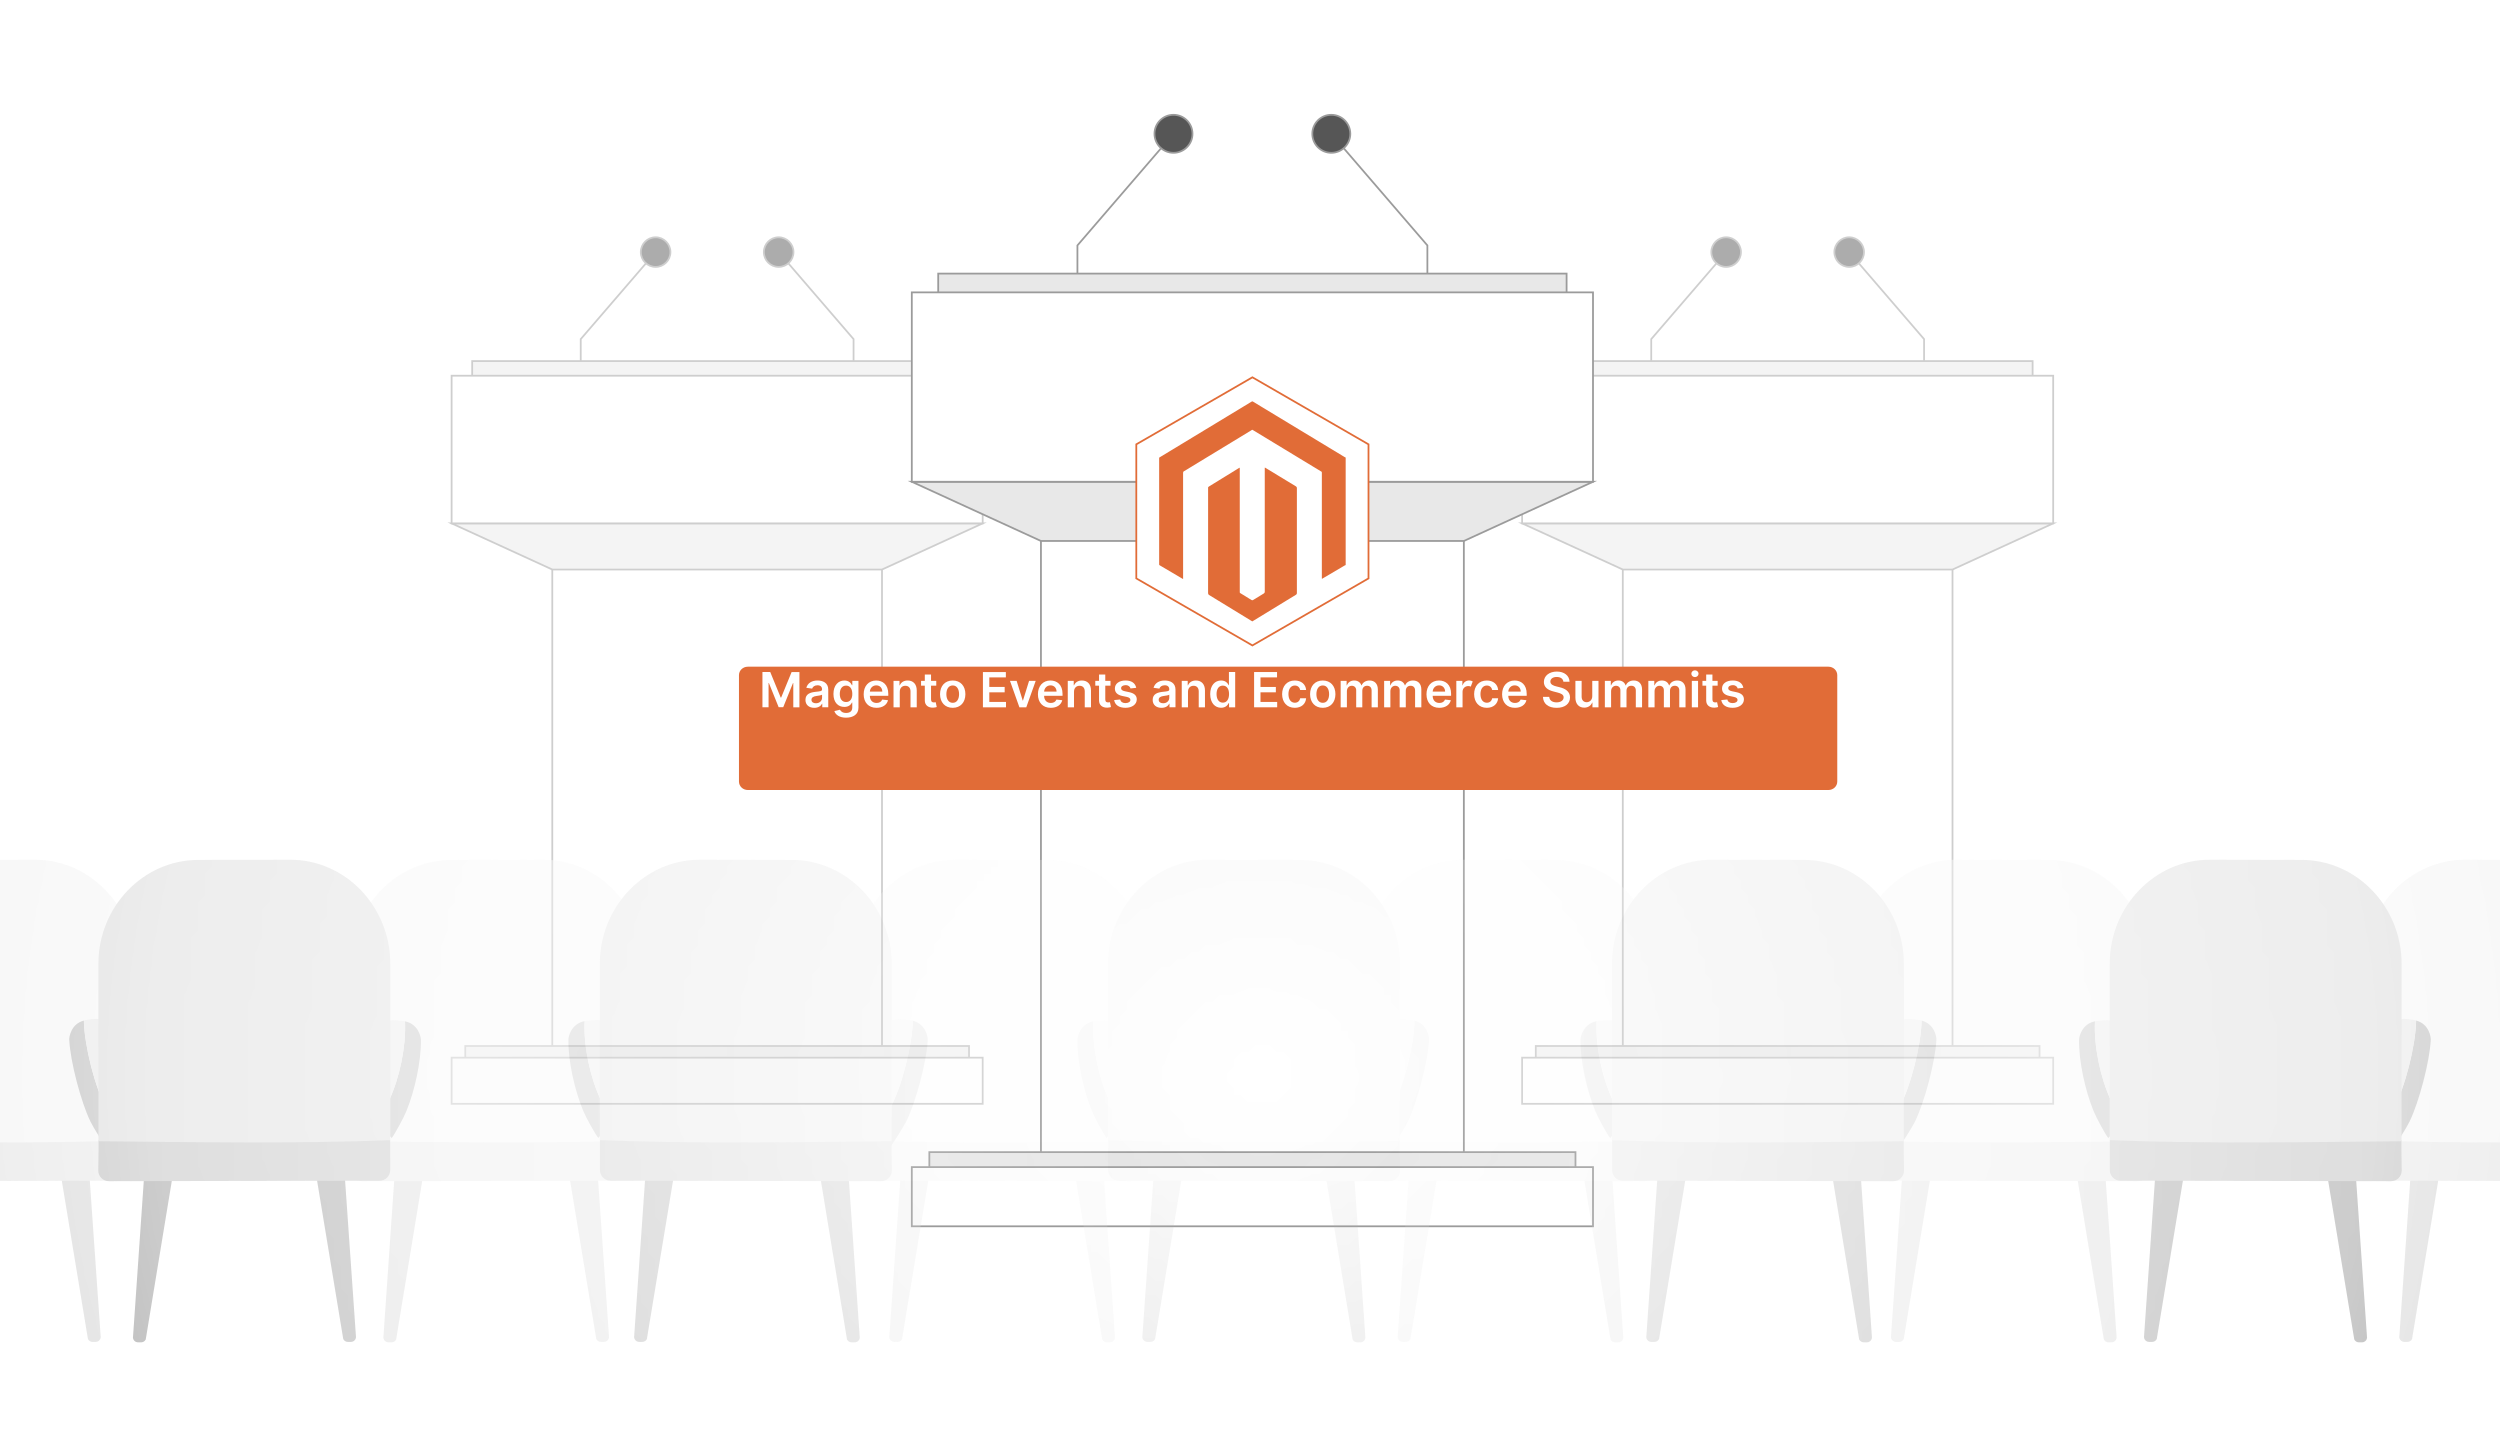 <?xml version="1.0" encoding="UTF-8"?>
<svg id="Layer_1" data-name="Layer 1" xmlns="http://www.w3.org/2000/svg" xmlns:xlink="http://www.w3.org/1999/xlink" viewBox="0 0 350 200">
  <defs>
    <clipPath id="clippath">
      <rect width="350" height="200" fill="none"/>
    </clipPath>
    <filter id="luminosity-noclip" x="-99.773" y="93.816" width="552.64" height="113.576" color-interpolation-filters="sRGB" filterUnits="userSpaceOnUse">
      <feFlood flood-color="#fff" result="bg"/>
      <feBlend in="SourceGraphic" in2="bg"/>
    </filter>
    <radialGradient id="radial-gradient" cx="176.601" cy="150.604" fx="176.601" fy="150.604" r="238.218" gradientTransform="translate(-23.845) scale(1.135 1)" gradientUnits="userSpaceOnUse">
      <stop offset="0" stop-color="#000" stop-opacity="0"/>
      <stop offset=".574" stop-color="#000" stop-opacity=".669"/>
      <stop offset=".66" stop-color="#000"/>
    </radialGradient>
    <mask id="mask" x="-99.773" y="93.816" width="552.64" height="113.576" maskUnits="userSpaceOnUse">
      <g filter="url(#luminosity-noclip)">
        <rect x="-99.773" y="93.816" width="552.64" height="113.576" fill="url(#radial-gradient)"/>
      </g>
    </mask>
    <filter id="drop-shadow-1" x="73.44" y="63.2" width="213.84" height="77.52" filterUnits="userSpaceOnUse">
      <feOffset dx="5" dy="5"/>
      <feGaussianBlur result="blur" stdDeviation="10"/>
      <feFlood flood-color="#848484" flood-opacity=".15"/>
      <feComposite in2="blur" operator="in"/>
      <feComposite in="SourceGraphic"/>
    </filter>
  </defs>
  <g clip-path="url(#clippath)">
    <rect x="-77.061" y="-10.017" width="549.082" height="219.633" fill="#fff"/>
    <g>
      <g>
        <g>
          <g>
            <polyline points="231.173 57.882 231.173 47.476 241.659 35.294" fill="none" stroke="#cecece" stroke-miterlimit="10" stroke-width=".25"/>
            <polyline points="269.37 57.882 269.37 47.476 258.885 35.294" fill="none" stroke="#cecece" stroke-miterlimit="10" stroke-width=".25"/>
          </g>
          <circle cx="258.885" cy="35.294" r="2.074" fill="#acacac" stroke="#cecece" stroke-miterlimit="10" stroke-width=".25"/>
          <circle cx="241.659" cy="35.294" r="2.074" fill="#acacac" stroke="#cecece" stroke-miterlimit="10" stroke-width=".25"/>
        </g>
        <g>
          <rect x="227.192" y="58.313" width="46.159" height="89.761" fill="#fff" stroke="#cecece" stroke-miterlimit="10" stroke-width=".25"/>
          <rect x="215.979" y="50.551" width="68.586" height="20.672" fill="#f4f4f4" stroke="#cecece" stroke-miterlimit="10" stroke-width=".25"/>
          <polygon points="273.351 79.735 227.192 79.735 213.096 73.273 287.447 73.273 273.351 79.735" fill="#f4f4f4" stroke="#cecece" stroke-miterlimit="10" stroke-width=".25"/>
          <rect x="215.01" y="146.44" width="70.523" height="6.462" fill="#f4f4f4" stroke="#cecece" stroke-miterlimit="10" stroke-width=".25"/>
          <rect x="213.096" y="148.073" width="74.351" height="6.462" fill="#fff" stroke="#cecece" stroke-miterlimit="10" stroke-width=".25"/>
          <rect x="213.096" y="52.6" width="74.351" height="20.672" fill="#fff" stroke="#cecece" stroke-miterlimit="10" stroke-width=".25"/>
        </g>
      </g>
      <g>
        <g>
          <g>
            <polyline points="81.302 57.882 81.302 47.476 91.787 35.294" fill="none" stroke="#cecece" stroke-miterlimit="10" stroke-width=".25"/>
            <polyline points="119.499 57.882 119.499 47.476 109.013 35.294" fill="none" stroke="#cecece" stroke-miterlimit="10" stroke-width=".25"/>
          </g>
          <circle cx="109.013" cy="35.294" r="2.074" fill="#acacac" stroke="#cecece" stroke-miterlimit="10" stroke-width=".25"/>
          <circle cx="91.787" cy="35.294" r="2.074" fill="#acacac" stroke="#cecece" stroke-miterlimit="10" stroke-width=".25"/>
        </g>
        <g>
          <rect x="77.321" y="58.313" width="46.159" height="89.761" fill="#fff" stroke="#cecece" stroke-miterlimit="10" stroke-width=".25"/>
          <rect x="66.107" y="50.551" width="68.586" height="20.672" fill="#f4f4f4" stroke="#cecece" stroke-miterlimit="10" stroke-width=".25"/>
          <polygon points="123.479 79.735 77.321 79.735 63.225 73.273 137.575 73.273 123.479 79.735" fill="#f4f4f4" stroke="#cecece" stroke-miterlimit="10" stroke-width=".25"/>
          <rect x="65.139" y="146.44" width="70.523" height="6.462" fill="#f4f4f4" stroke="#cecece" stroke-miterlimit="10" stroke-width=".25"/>
          <rect x="63.225" y="148.073" width="74.351" height="6.462" fill="#fff" stroke="#cecece" stroke-miterlimit="10" stroke-width=".25"/>
          <rect x="63.225" y="52.6" width="74.351" height="20.672" fill="#fff" stroke="#cecece" stroke-miterlimit="10" stroke-width=".25"/>
        </g>
      </g>
      <g>
        <g>
          <polyline points="150.839 47.707 150.839 34.358 164.288 18.733" fill="none" stroke="#9b9b9b" stroke-miterlimit="10" stroke-width=".25"/>
          <polyline points="199.833 47.707 199.833 34.358 186.384 18.733" fill="none" stroke="#9b9b9b" stroke-miterlimit="10" stroke-width=".25"/>
        </g>
        <circle cx="186.384" cy="18.733" r="2.66" fill="#565656" stroke="#9b9b9b" stroke-miterlimit="10" stroke-width=".25"/>
        <circle cx="164.288" cy="18.733" r="2.66" fill="#565656" stroke="#9b9b9b" stroke-miterlimit="10" stroke-width=".25"/>
      </g>
      <g>
        <rect x="145.732" y="48.259" width="59.207" height="115.135" fill="#fff" stroke="#9b9b9b" stroke-miterlimit="10" stroke-width=".25"/>
        <rect x="131.349" y="38.303" width="87.974" height="26.516" fill="#e8e8e8" stroke="#9b9b9b" stroke-miterlimit="10" stroke-width=".25"/>
        <polygon points="204.94 75.737 145.732 75.737 127.652 67.448 223.02 67.448 204.94 75.737" fill="#e8e8e8" stroke="#9b9b9b" stroke-miterlimit="10" stroke-width=".25"/>
        <rect x="130.107" y="161.298" width="90.459" height="8.289" fill="#e8e8e8" stroke="#9b9b9b" stroke-miterlimit="10" stroke-width=".25"/>
        <rect x="127.652" y="163.394" width="95.368" height="8.289" fill="#fff" stroke="#9b9b9b" stroke-miterlimit="10" stroke-width=".25"/>
        <rect x="127.652" y="40.932" width="95.368" height="26.516" fill="#fff" stroke="#9b9b9b" stroke-miterlimit="10" stroke-width=".25"/>
      </g>
      <g mask="url(#mask)">
        <g>
          <g>
            <g>
              <path d="M266.338,164.187l-1.59,22.82c-.095.442.242.858.693.859l.439 0c.275 0.0.524-.158.642-.406l3.906-23.641-4.09.368Z" fill="#e2e2e2"/>
              <path d="M294.737,164.246l1.576,22.823c.094.442-.243.858-.695.857l-.439-0c-.275-0-.524-.159-.641-.407l-3.89-23.649,4.09.376Z" fill="#e2e2e2"/>
              <path d="M300.778,161.028l.001-1.363-40.828-.069-.001,1.363-.003,2.855c-.001.819.662,1.484,1.482,1.484l37.904.066c.819.001,1.484-.662,1.484-1.482l-.04-2.855Z" fill="#eee"/>
              <g>
                <g>
                  <path d="M257.782,142.97c-1.871.363-2.244,2.175-2.25,2.544-.053,3.07.886,7.178,2.054,10.012.391.949,1.631,3.222,2.123,3.841-.116-.502,2.347-.916,2.626-1.288.342-.457-2.33-2.249-1.582-2.47,0,0,.021-.006.062-.018-.26-.509-.515-1.023-.763-1.542-1.492-3.118-2.445-7.577-2.271-11.078Z" fill="#eee"/>
                  <path d="M303.274,142.875c-.059,3.467-1.574,9.455-3.247,12.439-.295.525-.597,1.045-.903,1.56.106.033.158.05.158.05.712.153-.279,1.07.034,1.621.2.352.727,1.846.652,2.264.46-.572,1.957-2.925,2.368-3.76,1.355-2.75,2.862-8.419,3.014-11.486.018-.369-.232-2.201-2.075-2.688Z" fill="#eee"/>
                </g>
                <g>
                  <path d="M280.598,153.68c14.435.482,8.214,1.131,13.267,2.026.261-.576,1.261-.856,1.522-1.432-.023.012.341-2.256-14.807-2.762-15.429-.515-16.104,1.864-15.514,1.624.222.591.826.987,1.048,1.578,4.934-.553-.194-1.524,14.483-1.034Z" fill="#fff"/>
                  <path d="M260.816,153.75s1.285-.4,4.634-.808c-.392-1.044-.784-2.089-1.176-3.134-.284-.757-1.688-4.94-2.151-5.6-.981-1.398-1.851-1.545-4.101-1.279-.084.01-.161.027-.239.042-.175,3.501.778,7.96,2.271,11.078.23-.116.486-.216.763-.298Z" fill="#fff"/>
                  <path d="M260.053,154.048c.248.519.503,1.033.763,1.542.313-.088,1.859-.49,5.299-.876-.222-.591-.444-1.182-.665-1.773-3.348.409-4.634.808-4.634.808-.277.082-.533.182-.763.298Z" fill="#fff"/>
                  <path d="M300.028,155.313c1.673-2.984,3.188-8.971,3.247-12.439-.077-.021-.153-.043-.236-.058-2.227-.415-3.239-.033-4.037,1.012-.49.641-2.623,6.332-2.957,7.068-.466,1.027-.931,2.054-1.397,3.081,3.314.616,4.696,1.087,4.696,1.087.244.053.473.138.683.248Z" fill="#fff"/>
                  <path d="M299.125,156.873c.307-.514.609-1.034.903-1.56-.21-.11-.44-.196-.683-.248,0,0-1.382-.47-4.696-1.087-.261.576-.522,1.151-.783,1.727,3.145.557,4.775,1.019,5.259,1.167Z" fill="#fff"/>
                </g>
              </g>
              <path d="M286.834,120.388c-4.191-.008-8.688-.017-12.88-.025-7.702-.015-14.009,6.523-14.017,14.529,0,0-.004,18.903-.007,24.732,13.621.525,27.241.27,40.862.152l.008-24.829c.008-7.992-6.276-14.544-13.965-14.559Z" fill="#f8f8f8"/>
            </g>
            <g>
              <path d="M337.504,164.187l-1.59,22.82c-.095.442.242.858.693.859l.439 0c.275 0.0.524-.158.642-.406l3.906-23.641-4.09.368Z" fill="#e2e2e2"/>
              <path d="M371.943,161.028l.001-1.363-40.828-.069-.001,1.363-.003,2.855c-.001.819.662,1.484,1.482,1.484l37.904.066c.819.001,1.484-.662,1.484-1.482l-.04-2.855Z" fill="#eee"/>
              <g>
                <path d="M328.948,142.97c-1.871.363-2.244,2.175-2.25,2.544-.053,3.07.886,7.178,2.054,10.012.391.949,1.631,3.222,2.123,3.841-.116-.502,2.347-.916,2.626-1.288.342-.457-2.33-2.249-1.582-2.47,0,0,.021-.006.062-.018-.26-.509-.515-1.023-.763-1.542-1.492-3.118-2.445-7.577-2.271-11.078Z" fill="#eee"/>
                <g>
                  <path d="M351.764,153.68c14.435.482,8.214,1.131,13.267,2.026.261-.576,1.261-.856,1.522-1.432-.023.012.341-2.256-14.807-2.762-15.429-.515-16.104,1.864-15.514,1.624.222.591.826.987,1.048,1.578,4.934-.553-.194-1.524,14.483-1.034Z" fill="#fff"/>
                  <path d="M331.981,153.75s1.285-.4,4.634-.808c-.392-1.044-.784-2.089-1.176-3.134-.284-.757-1.688-4.94-2.151-5.6-.981-1.398-1.851-1.545-4.101-1.279-.084.01-.161.027-.239.042-.175,3.501.778,7.96,2.271,11.078.23-.116.486-.216.763-.298Z" fill="#fff"/>
                  <path d="M331.219,154.048c.248.519.503,1.033.763,1.542.313-.088,1.859-.49,5.299-.876-.222-.591-.444-1.182-.665-1.773-3.348.409-4.634.808-4.634.808-.277.082-.533.182-.763.298Z" fill="#fff"/>
                </g>
              </g>
              <path d="M357.999,120.388c-4.191-.008-8.688-.017-12.88-.025-7.702-.015-14.009,6.523-14.017,14.529,0,0-.004,18.903-.007,24.732,13.621.525,27.241.27,40.862.152l.008-24.829c.008-7.992-6.276-14.544-13.965-14.559Z" fill="#f8f8f8"/>
            </g>
            <g>
              <path d="M301.762,164.187l-1.59,22.82c-.095.442.242.858.693.859l.439 0c.275 0.0.524-.158.642-.406l3.906-23.641-4.09.368Z" fill="#b3b3b3"/>
              <path d="M329.795,164.246l1.576,22.823c.094.442-.243.858-.695.857l-.439-0c-.274-0-.524-.159-.641-.407l-3.89-23.649,4.09.376Z" fill="#b3b3b3"/>
              <path d="M336.202,161.028l.001-1.363-40.828-.069-.001,1.363-.003,2.855c-.001.819.662,1.484,1.482,1.484l37.904.066c.819.001,1.484-.662,1.484-1.482l-.04-2.855Z" fill="#cecece"/>
              <g>
                <path d="M293.297,142.986c-1.85.364-2.218,2.175-2.225,2.544-.054,3.07.872,7.178,2.026,10.011.386.949,1.611,3.221,2.097,3.84-.115-.502,2.32-.916,2.596-1.289.338-.457-2.302-2.248-1.562-2.47,0,0,.021-.006.061-.018-.256-.509-.508-1.023-.753-1.542-1.474-3.118-2.413-7.576-2.24-11.077Z" fill="#cecece"/>
                <path d="M338.258,142.874c-.059,3.467-1.559,9.456-3.214,12.44-.291.525-.59,1.045-.893,1.56.105.033.156.05.156.05.703.153-.276,1.07.033,1.621.197.351.717,1.846.643,2.264.455-.572,1.935-2.926,2.342-3.76,1.34-2.751,2.832-8.42,2.983-11.487.018-.369-.229-2.201-2.05-2.687Z" fill="#cecece"/>
              </g>
              <g>
                <path d="M315.842,153.687c14.266.477,8.117,1.128,13.111,2.021.258-.576,1.246-.856,1.505-1.432-.022.012.338-2.256-14.633-2.756-15.248-.509-15.916,1.87-15.333,1.63.219.591.816.987,1.035,1.578,4.877-.555-.191-1.524,14.315-1.04Z" fill="#fff"/>
                <path d="M296.291,153.765s1.27-.4,4.58-.81c-.387-1.044-.774-2.089-1.161-3.133-.28-.757-1.666-4.939-2.124-5.599-.969-1.398-1.829-1.545-4.052-1.278-.083.01-.159.027-.236.042-.174,3.501.766,7.959,2.24,11.077.228-.116.48-.216.754-.298Z" fill="#ededed"/>
                <path d="M295.537,154.063c.245.519.497,1.032.753,1.542.309-.088,1.837-.491,5.237-.877-.219-.591-.438-1.182-.657-1.773-3.309.41-4.58.81-4.58.81-.274.082-.526.182-.754.298Z" fill="#fff"/>
                <path d="M335.044,155.313c1.655-2.984,3.155-8.972,3.214-12.44-.076-.02-.151-.042-.233-.058-2.201-.415-3.201-.031-3.99,1.014-.484.641-2.595,6.333-2.925,7.069-.461,1.027-.921,2.054-1.382,3.082,3.275.615,4.641,1.085,4.641,1.085.241.052.468.138.675.248Z" fill="#ededed"/>
                <path d="M334.15,156.873c.303-.514.602-1.034.893-1.56-.208-.11-.434-.196-.675-.248,0,0-1.365-.47-4.641-1.085-.258.576-.517,1.152-.775,1.728,3.108.556,4.719,1.017,5.197,1.165Z" fill="#fff"/>
              </g>
              <path d="M322.258,120.388c-4.191-.008-8.688-.017-12.88-.025-7.702-.015-14.009,6.523-14.017,14.529,0,0-.004,18.903-.007,24.732,13.621.525,27.241.27,40.862.152l.008-24.829c.008-7.992-6.276-14.544-13.965-14.559Z" fill="#e4e4e4"/>
            </g>
          </g>
          <g>
            <g>
              <path d="M83.662,164.187l1.59,22.82c.095.442-.242.858-.693.859l-.439 0c-.275 0-.524-.158-.642-.406l-3.906-23.641,4.09.368Z" fill="#e2e2e2"/>
              <path d="M55.263,164.246l-1.576,22.823c-.094.442.243.858.695.857l.439-0c.275-0.0.524-.159.641-.407l3.89-23.649-4.09.376Z" fill="#e2e2e2"/>
              <path d="M49.222,161.028l-.001-1.363,40.828-.069.001,1.363.003,2.855c.001.819-.662,1.484-1.482,1.484l-37.904.066c-.819.001-1.484-.662-1.484-1.482l.04-2.855Z" fill="#eee"/>
              <g>
                <g>
                  <path d="M92.218,142.97c1.871.363,2.244,2.175,2.25,2.544.053,3.07-.886,7.178-2.054,10.012-.391.949-1.631,3.222-2.123,3.841.116-.502-2.347-.916-2.626-1.288-.342-.457,2.33-2.249,1.582-2.47,0,0-.021-.006-.062-.018.26-.509.515-1.023.763-1.542,1.492-3.118,2.445-7.577,2.271-11.078Z" fill="#eee"/>
                  <path d="M46.725,142.875c.059,3.467,1.574,9.455,3.247,12.439.295.525.597,1.045.903,1.56-.106.033-.158.05-.158.05-.712.153.279,1.07-.034,1.621-.2.352-.727,1.846-.652,2.264-.46-.572-1.957-2.925-2.368-3.76-1.355-2.75-2.862-8.419-3.014-11.486-.018-.369.232-2.201,2.075-2.688Z" fill="#eee"/>
                </g>
                <g>
                  <path d="M69.402,153.68c-14.435.482-8.214,1.131-13.267,2.026-.261-.576-1.261-.856-1.522-1.432.023.012-.341-2.256,14.807-2.762,15.429-.515,16.104,1.864,15.514,1.624-.222.591-.826.987-1.048,1.578-4.934-.553.194-1.524-14.483-1.034Z" fill="#fff"/>
                  <path d="M89.184,153.75s-1.285-.4-4.634-.808c.392-1.044.784-2.089,1.176-3.134.284-.757,1.688-4.94,2.151-5.6.981-1.398,1.851-1.545,4.101-1.279.084.01.161.027.239.042.175,3.501-.778,7.96-2.271,11.078-.23-.116-.486-.216-.763-.298Z" fill="#fff"/>
                  <path d="M89.947,154.048c-.248.519-.503,1.033-.763,1.542-.313-.088-1.859-.49-5.299-.876.222-.591.444-1.182.665-1.773,3.348.409,4.634.808,4.634.808.277.082.533.182.763.298Z" fill="#fff"/>
                  <path d="M49.972,155.313c-1.673-2.984-3.188-8.971-3.247-12.439.077-.021.153-.043.236-.058,2.227-.415,3.239-.033,4.037,1.012.49.641,2.623,6.332,2.957,7.068.466,1.027.931,2.054,1.397,3.081-3.314.616-4.696,1.087-4.696,1.087-.244.053-.473.138-.683.248Z" fill="#fff"/>
                  <path d="M50.876,156.873c-.307-.514-.609-1.034-.903-1.56.21-.11.44-.196.683-.248,0,0,1.382-.47,4.696-1.087.261.576.522,1.151.783,1.727-3.145.557-4.775,1.019-5.259,1.167Z" fill="#fff"/>
                </g>
              </g>
              <path d="M63.166,120.388c4.191-.008,8.688-.017,12.88-.025,7.702-.015,14.009,6.523,14.017,14.529,0,0,.004,18.903.007,24.732-13.621.525-27.241.27-40.862.152l-.008-24.829c-.008-7.992,6.276-14.544,13.965-14.559Z" fill="#f8f8f8"/>
            </g>
            <g>
              <path d="M12.496,164.187l1.59,22.82c.095.442-.242.858-.693.859l-.439 0c-.275 0-.524-.158-.642-.406l-3.906-23.641,4.09.368Z" fill="#e2e2e2"/>
              <path d="M-21.943,161.028l-.001-1.363,40.828-.069.001,1.363.003,2.855c.001.819-.662,1.484-1.482,1.484l-37.904.066c-.819.001-1.484-.662-1.484-1.482l.04-2.855Z" fill="#eee"/>
              <g>
                <path d="M21.052,142.97c1.871.363,2.244,2.175,2.25,2.544.053,3.07-.886,7.178-2.054,10.012-.391.949-1.631,3.222-2.123,3.841.116-.502-2.347-.916-2.626-1.288-.342-.457,2.33-2.249,1.582-2.47,0,0-.021-.006-.062-.018.26-.509.515-1.023.763-1.542,1.492-3.118,2.445-7.577,2.271-11.078Z" fill="#eee"/>
                <g>
                  <path d="M-1.764,153.68c-14.435.482-8.214,1.131-13.267,2.026-.261-.576-1.261-.856-1.522-1.432.023.012-.341-2.256,14.807-2.762,15.429-.515,16.104,1.864,15.514,1.624-.222.591-.826.987-1.048,1.578-4.934-.553.194-1.524-14.483-1.034Z" fill="#fff"/>
                  <path d="M18.018,153.75s-1.285-.4-4.634-.808c.392-1.044.784-2.089,1.176-3.134.284-.757,1.688-4.94,2.151-5.6.981-1.398,1.851-1.545,4.101-1.279.084.01.161.027.239.042.175,3.501-.778,7.96-2.271,11.078-.23-.116-.486-.216-.763-.298Z" fill="#fff"/>
                  <path d="M18.781,154.048c-.248.519-.503,1.033-.763,1.542-.313-.088-1.859-.49-5.299-.876.222-.591.444-1.182.665-1.773,3.348.409,4.634.808,4.634.808.277.082.533.182.763.298Z" fill="#fff"/>
                </g>
              </g>
              <path d="M-7.999,120.388c4.191-.008,8.688-.017,12.88-.025,7.702-.015,14.009,6.523,14.017,14.529,0,0,.004,18.903.007,24.732-13.621.525-27.241.27-40.862.152l-.008-24.829c-.008-7.992,6.276-14.544,13.965-14.559Z" fill="#f8f8f8"/>
            </g>
            <g>
              <path d="M48.237,164.187l1.59,22.82c.095.442-.242.858-.693.859l-.439 0c-.275 0-.524-.158-.642-.406l-3.906-23.641,4.09.368Z" fill="#b3b3b3"/>
              <path d="M20.205,164.246l-1.576,22.823c-.094.442.243.858.695.857l.439-0c.274-0.0.524-.159.641-.407l3.89-23.649-4.09.376Z" fill="#b3b3b3"/>
              <path d="M13.798,161.028l-.001-1.363,40.828-.069.001,1.363.003,2.855c.001.819-.662,1.484-1.482,1.484l-37.904.066c-.819.001-1.484-.662-1.484-1.482l.04-2.855Z" fill="#cecece"/>
              <g>
                <path d="M56.703,142.986c1.85.364,2.218,2.175,2.225,2.544.054,3.07-.872,7.178-2.026,10.011-.386.949-1.611,3.221-2.097,3.84.115-.502-2.32-.916-2.596-1.289-.338-.457,2.302-2.248,1.562-2.47,0,0-.021-.006-.061-.018.256-.509.508-1.023.753-1.542,1.474-3.118,2.413-7.576,2.24-11.077Z" fill="#cecece"/>
                <path d="M11.742,142.874c.059,3.467,1.559,9.456,3.214,12.44.291.525.59,1.045.893,1.56-.105.033-.156.05-.156.05-.703.153.276,1.07-.033,1.621-.197.351-.717,1.846-.643,2.264-.455-.572-1.935-2.926-2.342-3.76-1.34-2.751-2.832-8.42-2.983-11.487-.018-.369.229-2.201,2.05-2.687Z" fill="#cecece"/>
              </g>
              <g>
                <path d="M34.158,153.687c-14.266.477-8.117,1.128-13.111,2.021-.258-.576-1.246-.856-1.505-1.432.022.012-.338-2.256,14.633-2.756,15.248-.509,15.916,1.87,15.333,1.63-.219.591-.816.987-1.035,1.578-4.877-.555.191-1.524-14.315-1.04Z" fill="#fff"/>
                <path d="M53.709,153.765s-1.27-.4-4.58-.81c.387-1.044.774-2.089,1.161-3.133.28-.757,1.666-4.939,2.124-5.599.969-1.398,1.829-1.545,4.052-1.278.083.01.159.027.236.042.174,3.501-.766,7.959-2.24,11.077-.228-.116-.48-.216-.754-.298Z" fill="#ededed"/>
                <path d="M54.463,154.063c-.245.519-.497,1.032-.753,1.542-.309-.088-1.837-.491-5.237-.877.219-.591.438-1.182.657-1.773,3.309.41,4.58.81,4.58.81.274.082.526.182.754.298Z" fill="#fff"/>
                <path d="M14.956,155.313c-1.655-2.984-3.155-8.972-3.214-12.44.076-.02.151-.042.233-.058,2.201-.415,3.201-.031,3.99,1.014.484.641,2.595,6.333,2.925,7.069.461,1.027.921,2.054,1.382,3.082-3.275.615-4.641,1.085-4.641,1.085-.241.052-.468.138-.675.248Z" fill="#ededed"/>
                <path d="M15.85,156.873c-.303-.514-.602-1.034-.893-1.56.208-.11.434-.196.675-.248,0,0,1.365-.47,4.641-1.085.258.576.517,1.152.775,1.728-3.108.556-4.719,1.017-5.197,1.165Z" fill="#fff"/>
              </g>
              <path d="M27.742,120.388c4.191-.008,8.688-.017,12.88-.025,7.702-.015,14.009,6.523,14.017,14.529,0,0,.004,18.903.007,24.732-13.621.525-27.241.27-40.862.152l-.008-24.829c-.008-7.992,6.276-14.544,13.965-14.559Z" fill="#e4e4e4"/>
            </g>
          </g>
          <g>
            <g>
              <path d="M126.107,164.187l-1.59,22.82c-.095.442.242.858.693.859l.439 0c.275 0.0.524-.158.642-.406l3.906-23.641-4.09.368Z" fill="#e2e2e2"/>
              <path d="M154.506,164.246l1.576,22.823c.094.442-.243.858-.695.857l-.439-0c-.275-0-.524-.159-.641-.407l-3.89-23.649,4.09.376Z" fill="#e2e2e2"/>
              <path d="M160.546,161.028l.001-1.363-40.828-.069-.001,1.363-.003,2.855c-.001.819.662,1.484,1.482,1.484l37.904.066c.819.001,1.484-.662,1.484-1.482l-.04-2.855Z" fill="#eee"/>
              <g>
                <g>
                  <path d="M117.551,142.97c-1.871.363-2.244,2.175-2.25,2.544-.053,3.07.886,7.178,2.054,10.012.391.949,1.631,3.222,2.123,3.841-.116-.502,2.347-.916,2.626-1.288.342-.457-2.33-2.249-1.582-2.47,0,0,.021-.006.062-.018-.26-.509-.515-1.023-.763-1.542-1.492-3.118-2.445-7.577-2.271-11.078Z" fill="#eee"/>
                  <path d="M163.043,142.875c-.059,3.467-1.574,9.455-3.247,12.439-.295.525-.597,1.045-.903,1.56.106.033.158.05.158.05.712.153-.279,1.07.034,1.621.2.352.727,1.846.652,2.264.46-.572,1.957-2.925,2.368-3.76,1.355-2.75,2.862-8.419,3.014-11.486.018-.369-.232-2.201-2.075-2.688Z" fill="#eee"/>
                </g>
                <g>
                  <path d="M140.367,153.68c14.435.482,8.214,1.131,13.267,2.026.261-.576,1.261-.856,1.522-1.432-.023.012.341-2.256-14.807-2.762-15.429-.515-16.104,1.864-15.514,1.624.222.591.826.987,1.048,1.578,4.934-.553-.194-1.524,14.483-1.034Z" fill="#fff"/>
                  <path d="M120.585,153.75s1.285-.4,4.634-.808c-.392-1.044-.784-2.089-1.176-3.134-.284-.757-1.688-4.94-2.151-5.6-.981-1.398-1.851-1.545-4.101-1.279-.084.01-.161.027-.239.042-.175,3.501.778,7.96,2.271,11.078.23-.116.486-.216.763-.298Z" fill="#fff"/>
                  <path d="M119.822,154.048c.248.519.503,1.033.763,1.542.313-.088,1.859-.49,5.299-.876-.222-.591-.444-1.182-.665-1.773-3.348.409-4.634.808-4.634.808-.277.082-.533.182-.763.298Z" fill="#fff"/>
                  <path d="M159.797,155.313c1.673-2.984,3.188-8.971,3.247-12.439-.077-.021-.153-.043-.236-.058-2.227-.415-3.239-.033-4.037,1.012-.49.641-2.623,6.332-2.957,7.068-.466,1.027-.931,2.054-1.397,3.081,3.314.616,4.696,1.087,4.696,1.087.244.053.473.138.683.248Z" fill="#fff"/>
                  <path d="M158.893,156.873c.307-.514.609-1.034.903-1.56-.21-.11-.44-.196-.683-.248,0,0-1.382-.47-4.696-1.087-.261.576-.522,1.151-.783,1.727,3.145.557,4.775,1.019,5.259,1.167Z" fill="#fff"/>
                </g>
              </g>
              <path d="M146.602,120.388c-4.191-.008-8.688-.017-12.88-.025-7.702-.015-14.009,6.523-14.017,14.529,0,0-.004,18.903-.007,24.732,13.621.525,27.241.27,40.862.152l.008-24.829c.008-7.992-6.276-14.544-13.965-14.559Z" fill="#f8f8f8"/>
            </g>
            <g>
              <path d="M90.379,164.187l-1.59,22.82c-.095.442.242.858.693.859l.439 0c.275 0.0.524-.158.642-.406l3.906-23.641-4.09.368Z" fill="#b3b3b3"/>
              <path d="M118.778,164.246l1.576,22.823c.094.442-.243.858-.695.857l-.439-0c-.275-0-.524-.159-.641-.407l-3.89-23.649,4.09.376Z" fill="#b3b3b3"/>
              <path d="M124.819,161.028l.001-1.363-40.828-.069-.001,1.363-.003,2.855c-.001.819.662,1.484,1.482,1.484l37.904.066c.819.001,1.484-.662,1.484-1.482l-.04-2.855Z" fill="#cecece"/>
              <g>
                <path d="M81.85,142.958c-1.89.361-2.266,2.172-2.273,2.542-.055,3.07.892,7.179,2.071,10.014.395.949,1.646,3.224,2.143,3.842-.117-.502,2.371-.913,2.652-1.286.345-.457-2.352-2.252-1.597-2.472,0,0,.021-.006.063-.018-.262-.51-.519-1.024-.77-1.543-1.506-3.119-2.467-7.579-2.29-11.08Z" fill="#cecece"/>
                <path d="M127.788,142.904c-.06,3.467-1.592,9.454-3.282,12.436-.298.525-.603,1.045-.913,1.559.107.033.16.05.16.05.719.154-.282,1.07.034,1.621.202.352.733,1.847.658,2.265.464-.572,1.977-2.923,2.392-3.757,1.369-2.749,2.892-8.417,3.046-11.484.018-.369-.234-2.201-2.095-2.69Z" fill="#cecece"/>
              </g>
              <g>
                <path d="M104.886,153.689c14.576.495,8.294,1.138,13.397,2.038.264-.576,1.274-.855,1.537-1.43-.023.012.345-2.256-14.951-2.776-15.58-.529-16.262,1.849-15.666,1.61.224.591.834.988,1.058,1.579,4.983-.548-.195-1.525,14.626-1.021Z" fill="#fff"/>
                <path d="M84.91,153.74s1.298-.399,4.679-.804c-.396-1.045-.791-2.09-1.187-3.135-.286-.757-1.703-4.942-2.171-5.602-.99-1.399-1.869-1.547-4.141-1.283-.085.01-.162.027-.241.042-.177,3.501.784,7.96,2.29,11.08.233-.116.491-.216.77-.297Z" fill="#ededed"/>
                <path d="M84.14,154.037c.251.519.508,1.033.77,1.543.316-.088,1.877-.488,5.351-.871-.224-.591-.448-1.182-.671-1.774-3.381.406-4.679.804-4.679.804-.28.082-.538.181-.77.297Z" fill="#fff"/>
                <path d="M124.506,155.34c1.69-2.982,3.222-8.969,3.282-12.436-.078-.021-.154-.043-.238-.058-2.249-.417-3.271-.036-4.076,1.009-.495.641-2.65,6.33-2.988,7.066-.471,1.027-.941,2.053-1.412,3.08,3.347.62,4.742,1.091,4.742,1.091.246.053.478.139.69.249Z" fill="#ededed"/>
                <path d="M123.594,156.899c.31-.514.615-1.034.913-1.559-.212-.111-.444-.196-.69-.249,0,0-1.395-.471-4.742-1.091-.264.576-.528,1.151-.791,1.727,3.175.56,4.821,1.023,5.311,1.172Z" fill="#fff"/>
              </g>
              <path d="M110.875,120.388c-4.191-.008-8.688-.017-12.88-.025-7.702-.015-14.009,6.523-14.017,14.529,0,0-.004,18.903-.007,24.732,13.621.525,27.241.27,40.862.152l.008-24.829c.008-7.992-6.276-14.544-13.965-14.559Z" fill="#e4e4e4"/>
            </g>
            <g>
              <path d="M197.272,164.187l-1.59,22.82c-.095.442.242.858.693.859l.439 0c.275 0.0.524-.158.642-.406l3.906-23.641-4.09.368Z" fill="#e2e2e2"/>
              <path d="M225.671,164.246l1.576,22.823c.094.442-.243.858-.695.857l-.439-0c-.275-0-.524-.159-.641-.407l-3.89-23.649,4.09.376Z" fill="#e2e2e2"/>
              <path d="M231.712,161.028l.001-1.363-40.828-.069-.001,1.363-.003,2.855c-.001.819.662,1.484,1.482,1.484l37.904.066c.819.001,1.484-.662,1.484-1.482l-.04-2.855Z" fill="#eee"/>
              <g>
                <g>
                  <path d="M188.717,142.97c-1.871.363-2.244,2.175-2.25,2.544-.053,3.07.886,7.178,2.054,10.012.391.949,1.631,3.222,2.123,3.841-.116-.502,2.347-.916,2.626-1.288.342-.457-2.33-2.249-1.582-2.47,0,0,.021-.006.062-.018-.26-.509-.515-1.023-.763-1.542-1.492-3.118-2.445-7.577-2.271-11.078Z" fill="#eee"/>
                  <path d="M234.209,142.875c-.059,3.467-1.574,9.455-3.247,12.439-.295.525-.597,1.045-.903,1.56.106.033.158.05.158.05.712.153-.279,1.07.034,1.621.2.352.727,1.846.652,2.264.46-.572,1.957-2.925,2.368-3.76,1.355-2.75,2.862-8.419,3.014-11.486.018-.369-.232-2.201-2.075-2.688Z" fill="#eee"/>
                </g>
                <g>
                  <path d="M211.532,153.68c14.435.482,8.214,1.131,13.267,2.026.261-.576,1.261-.856,1.522-1.432-.023.012.341-2.256-14.807-2.762-15.429-.515-16.104,1.864-15.514,1.624.222.591.826.987,1.048,1.578,4.934-.553-.194-1.524,14.483-1.034Z" fill="#fff"/>
                  <path d="M191.75,153.75s1.285-.4,4.634-.808c-.392-1.044-.784-2.089-1.176-3.134-.284-.757-1.688-4.94-2.151-5.6-.981-1.398-1.851-1.545-4.101-1.279-.084.01-.161.027-.239.042-.175,3.501.778,7.96,2.271,11.078.23-.116.486-.216.763-.298Z" fill="#fff"/>
                  <path d="M190.987,154.048c.248.519.503,1.033.763,1.542.313-.088,1.859-.49,5.299-.876-.222-.591-.444-1.182-.665-1.773-3.348.409-4.634.808-4.634.808-.277.082-.533.182-.763.298Z" fill="#fff"/>
                  <path d="M230.962,155.313c1.673-2.984,3.188-8.971,3.247-12.439-.077-.021-.153-.043-.236-.058-2.227-.415-3.239-.033-4.037,1.012-.49.641-2.623,6.332-2.957,7.068-.466,1.027-.931,2.054-1.397,3.081,3.314.616,4.696,1.087,4.696,1.087.244.053.473.138.683.248Z" fill="#fff"/>
                  <path d="M230.059,156.873c.307-.514.609-1.034.903-1.56-.21-.11-.44-.196-.683-.248,0,0-1.382-.47-4.696-1.087-.261.576-.522,1.151-.783,1.727,3.145.557,4.775,1.019,5.259,1.167Z" fill="#fff"/>
                </g>
              </g>
              <path d="M217.768,120.388c-4.191-.008-8.688-.017-12.88-.025-7.702-.015-14.009,6.523-14.017,14.529,0,0-.004,18.903-.007,24.732,13.621.525,27.241.27,40.862.152l.008-24.829c.008-7.992-6.276-14.544-13.965-14.559Z" fill="#f8f8f8"/>
            </g>
            <g>
              <path d="M161.531,164.187l-1.59,22.82c-.095.442.242.858.693.859l.439 0c.275 0.0.524-.158.642-.406l3.906-23.641-4.09.368Z" fill="#b3b3b3"/>
              <path d="M189.564,164.246l1.576,22.823c.094.442-.243.858-.695.857l-.439-0c-.274-0-.524-.159-.641-.407l-3.89-23.649,4.09.376Z" fill="#b3b3b3"/>
              <path d="M195.971,161.028l.001-1.363-40.828-.069-.001,1.363-.003,2.855c-.001.819.662,1.484,1.482,1.484l37.904.066c.819.001,1.484-.662,1.484-1.482l-.04-2.855Z" fill="#cecece"/>
              <g>
                <path d="M153.066,142.986c-1.85.364-2.218,2.175-2.225,2.544-.054,3.07.872,7.178,2.026,10.011.386.949,1.611,3.221,2.097,3.84-.115-.502,2.32-.916,2.596-1.289.338-.457-2.302-2.248-1.562-2.47,0,0,.021-.006.061-.018-.256-.509-.508-1.023-.753-1.542-1.474-3.118-2.413-7.576-2.24-11.077Z" fill="#cecece"/>
                <path d="M198.026,142.874c-.059,3.467-1.559,9.456-3.214,12.44-.291.525-.59,1.045-.893,1.56.105.033.156.05.156.05.703.153-.276,1.07.033,1.621.197.351.717,1.846.643,2.264.455-.572,1.935-2.926,2.342-3.76,1.34-2.751,2.832-8.42,2.983-11.487.018-.369-.229-2.201-2.05-2.687Z" fill="#cecece"/>
              </g>
              <g>
                <path d="M175.61,153.687c14.266.477,8.117,1.128,13.111,2.021.258-.576,1.246-.856,1.505-1.432-.022.012.338-2.256-14.633-2.756-15.248-.509-15.916,1.87-15.333,1.63.219.591.816.987,1.035,1.578,4.877-.555-.191-1.524,14.315-1.04Z" fill="#fff"/>
                <path d="M156.059,153.765s1.27-.4,4.58-.81c-.387-1.044-.774-2.089-1.161-3.133-.28-.757-1.666-4.939-2.124-5.599-.969-1.398-1.829-1.545-4.052-1.278-.083.01-.159.027-.236.042-.174,3.501.766,7.959,2.24,11.077.228-.116.48-.216.754-.298Z" fill="#ededed"/>
                <path d="M155.305,154.063c.245.519.497,1.032.753,1.542.309-.088,1.837-.491,5.237-.877-.219-.591-.438-1.182-.657-1.773-3.309.41-4.58.81-4.58.81-.274.082-.526.182-.754.298Z" fill="#fff"/>
                <path d="M194.813,155.313c1.655-2.984,3.155-8.972,3.214-12.44-.076-.02-.151-.042-.233-.058-2.201-.415-3.201-.031-3.99,1.014-.484.641-2.595,6.333-2.925,7.069-.461,1.027-.921,2.054-1.382,3.082,3.275.615,4.641,1.085,4.641,1.085.241.052.468.138.675.248Z" fill="#ededed"/>
                <path d="M193.919,156.873c.303-.514.602-1.034.893-1.56-.208-.11-.434-.196-.675-.248,0,0-1.365-.47-4.641-1.085-.258.576-.517,1.152-.775,1.728,3.108.556,4.719,1.017,5.197,1.165Z" fill="#fff"/>
              </g>
              <path d="M182.027,120.388c-4.191-.008-8.688-.017-12.88-.025-7.702-.015-14.009,6.523-14.017,14.529,0,0-.004,18.903-.007,24.732,13.621.525,27.241.27,40.862.152l.008-24.829c.008-7.992-6.276-14.544-13.965-14.559Z" fill="#e4e4e4"/>
            </g>
            <g>
              <path d="M232.084,164.187l-1.59,22.82c-.095.442.242.858.693.859l.439 0c.275 0.0.524-.158.642-.406l3.906-23.641-4.09.368Z" fill="#b3b3b3"/>
              <path d="M260.483,164.246l1.576,22.823c.094.442-.243.858-.695.857l-.439-0c-.275-0-.524-.159-.641-.407l-3.89-23.649,4.09.376Z" fill="#b3b3b3"/>
              <path d="M266.524,161.028l.001-1.363-40.828-.069-.001,1.363-.003,2.855c-.001.819.662,1.484,1.482,1.484l37.904.066c.819.001,1.484-.662,1.484-1.482l-.04-2.855Z" fill="#cecece"/>
              <g>
                <g>
                  <path d="M223.529,142.97c-1.871.363-2.244,2.175-2.25,2.544-.053,3.07.886,7.178,2.054,10.012.391.949,1.631,3.222,2.123,3.841-.116-.502,2.347-.916,2.626-1.288.342-.457-2.33-2.249-1.582-2.47,0,0,.021-.006.062-.018-.26-.509-.515-1.023-.763-1.542-1.492-3.118-2.445-7.577-2.271-11.078Z" fill="#cecece"/>
                  <path d="M269.021,142.875c-.059,3.467-1.574,9.455-3.247,12.439-.295.525-.597,1.045-.903,1.56.106.033.158.05.158.05.712.153-.279,1.07.034,1.621.2.352.727,1.846.652,2.264.46-.572,1.957-2.925,2.368-3.76,1.355-2.75,2.862-8.419,3.014-11.486.018-.369-.232-2.201-2.075-2.688Z" fill="#cecece"/>
                </g>
                <g>
                  <path d="M246.344,153.68c14.435.482,8.214,1.131,13.267,2.026.261-.576,1.261-.856,1.522-1.432-.023.012.341-2.256-14.807-2.762-15.429-.515-16.104,1.864-15.514,1.624.222.591.826.987,1.048,1.578,4.934-.553-.194-1.524,14.483-1.034Z" fill="#fff"/>
                  <path d="M226.562,153.75s1.285-.4,4.634-.808c-.392-1.044-.784-2.089-1.176-3.134-.284-.757-1.688-4.94-2.151-5.6-.981-1.398-1.851-1.545-4.101-1.279-.084.01-.161.027-.239.042-.175,3.501.778,7.96,2.271,11.078.23-.116.486-.216.763-.298Z" fill="#ededed"/>
                  <path d="M225.799,154.048c.248.519.503,1.033.763,1.542.313-.088,1.859-.49,5.299-.876-.222-.591-.444-1.182-.665-1.773-3.348.409-4.634.808-4.634.808-.277.082-.533.182-.763.298Z" fill="#fff"/>
                  <path d="M265.774,155.313c1.673-2.984,3.188-8.971,3.247-12.439-.077-.021-.153-.043-.236-.058-2.227-.415-3.239-.033-4.037,1.012-.49.641-2.623,6.332-2.957,7.068-.466,1.027-.931,2.054-1.397,3.081,3.314.616,4.696,1.087,4.696,1.087.244.053.473.138.683.248Z" fill="#ededed"/>
                  <path d="M264.871,156.873c.307-.514.609-1.034.903-1.56-.21-.11-.44-.196-.683-.248,0,0-1.382-.47-4.696-1.087-.261.576-.522,1.151-.783,1.727,3.145.557,4.775,1.019,5.259,1.167Z" fill="#fff"/>
                </g>
              </g>
              <path d="M252.58,120.388c-4.191-.008-8.688-.017-12.88-.025-7.702-.015-14.009,6.523-14.017,14.529,0,0-.004,18.903-.007,24.732,13.621.525,27.241.27,40.862.152l.008-24.829c.008-7.992-6.276-14.544-13.965-14.559Z" fill="#e4e4e4"/>
            </g>
          </g>
        </g>
      </g>
      <g>
        <polygon points="191.59 80.977 191.59 62.208 175.336 52.824 159.082 62.208 159.082 80.977 175.336 90.361 191.59 80.977" fill="#fff" stroke="#e16c37" stroke-miterlimit="10" stroke-width=".25"/>
        <g>
          <path d="M188.392,79.109c-.037.014-.077.024-.111.044-1.031.606-2.061,1.213-3.091,1.82-.035.021-.071.04-.118.067-.005-.034-.012-.06-.013-.086-.002-.041-.001-.083-.001-.124 0-4.861.001-9.721.001-14.582,0-.215.026-.164-.149-.271-3.14-1.906-6.281-3.812-9.422-5.717-.197-.119-.138-.117-.326-.002-3.126,1.899-6.25,3.799-9.375,5.699-.007.004-.014.009-.021.013-.104.044-.134.119-.134.233.003,4.898.003,9.795.003,14.693v.168c-.046-.023-.082-.038-.115-.058-.988-.582-1.975-1.164-2.962-1.746-.071-.042-.141-.085-.213-.125-.045-.025-.066-.059-.064-.11.001-.037-0-.074-0-.111,0-4.885-0-9.771 0-14.656,0-.231-.021-.175.165-.288,4.245-2.573,8.492-5.145,12.737-7.717.014-.009.03-.015.042-.026.062-.052.118-.047.189-.003.364.226.733.446,1.1.668,3.916,2.369,7.831,4.739,11.748,7.107.041.025.087.039.131.058v15.052Z" fill="#e16c37"/>
          <path d="M173.548,65.473c.009.042.017.064.018.088.002.049.001.099.001.148,0,5.678-0,11.355.001,17.033,0,.307-.027.232.219.384.473.293.95.581,1.422.876.082.051.141.051.223 0.0.497-.309.997-.615,1.5-.915.103-.061.136-.129.136-.246-.003-5.735-.003-11.471-.003-17.206v-.163c.059-.016.091.022.127.044.663.402,1.325.805,1.987,1.208.75.457,1.499.915,2.252,1.368.097.059.133.123.133.236-.003,4.902-.003,9.804-0,14.706,0,.107-.031.171-.125.228-2,1.219-3.998,2.441-5.996,3.662-.038.024-.078.045-.123.071-.081-.049-.162-.097-.242-.146-1.934-1.184-3.868-2.368-5.804-3.549-.106-.065-.142-.135-.142-.257.003-2.69.003-5.38.003-8.071,0-2.187,0-4.374,0-6.561,0-.033.004-.067-.001-.099-.013-.095.031-.148.111-.197,1.391-.854,2.781-1.712,4.171-2.568.038-.024.078-.044.134-.076Z" fill="#e16c37"/>
        </g>
      </g>
      <g>
        <path d="M250.981,88.338H99.691c-.682,0-1.236.528-1.236,1.179v14.905c0,.651.553,1.179,1.236,1.179h151.29c.682,0,1.236-.528,1.236-1.179v-14.905c0-.651-.553-1.179-1.236-1.179Z" fill="#e16c37" filter="url(#drop-shadow-1)"/>
        <g>
          <path d="M107.835,94.085l1.466,3.578h.058l1.466-3.578h1.094v4.938h-.858v-3.392h-.045l-1.365,3.377h-.641l-1.365-3.385h-.046v3.399h-.858v-4.938h1.095Z" fill="#fff"/>
          <path d="M112.764,97.983c0-.834.687-1.049,1.405-1.126.654-.07.916-.082.916-.333v-.015c0-.364-.222-.571-.627-.571-.427,0-.673.217-.759.47l-.815-.116c.193-.675.79-1.022,1.569-1.022.707,0,1.504.294,1.504,1.273v2.478h-.839v-.509h-.029c-.159.311-.506.584-1.087.584-.707,0-1.239-.386-1.239-1.114ZM115.088,97.693v-.436c-.113.091-.572.149-.801.181-.39.056-.682.195-.682.53,0,.321.26.487.625.487.525,0,.858-.35.858-.762Z" fill="#fff"/>
          <path d="M116.81,99.552l.786-.19c.106.203.337.451.863.451.497,0,.858-.224.858-.754v-.702h-.043c-.135.273-.432.612-1.065.612-.854,0-1.526-.603-1.526-1.81,0-1.217.673-1.888,1.529-1.888.653,0,.931.393,1.063.661h.048v-.612h.861v3.763c0,.933-.738,1.391-1.738,1.391-.943,0-1.476-.417-1.635-.921ZM119.322,97.153c0-.701-.309-1.167-.871-1.167-.581,0-.88.494-.88,1.167,0,.683.304,1.131.88,1.131.557,0,.871-.424.871-1.131Z" fill="#fff"/>
          <path d="M120.915,97.192c0-1.143.692-1.921,1.752-1.921.911,0,1.692.571,1.692,1.871v.268h-2.58c.007.634.381,1.005.945,1.005.376,0,.665-.164.783-.477l.815.092c-.154.644-.748,1.065-1.61,1.065-1.116,0-1.798-.74-1.798-1.902ZM123.523,96.821c-.005-.504-.342-.87-.844-.87-.521,0-.871.398-.897.87h1.741Z" fill="#fff"/>
          <path d="M125.966,99.022h-.873v-3.703h.835v.629h.043c.169-.413.549-.678,1.104-.678.764,0,1.27.506,1.268,1.394v2.358h-.873v-2.223c0-.495-.27-.791-.721-.791-.46,0-.783.309-.783.844v2.17Z" fill="#fff"/>
          <path d="M131.076,95.994h-.731v1.914c0,.352.176.429.396.429.108,0,.207-.022.256-.034l.147.682c-.094.031-.265.08-.514.087-.656.019-1.162-.323-1.157-1.02v-2.059h-.525v-.675h.525v-.887h.873v.887h.731v.675Z" fill="#fff"/>
          <path d="M131.606,97.185c0-1.148.69-1.915,1.774-1.915s1.774.767,1.774,1.915c0,1.145-.69,1.909-1.774,1.909s-1.774-.764-1.774-1.909ZM134.27,97.183c0-.678-.294-1.22-.885-1.22-.6,0-.894.542-.894,1.22,0,.677.294,1.212.894,1.212.591,0,.885-.535.885-1.212Z" fill="#fff"/>
          <path d="M137.609,94.085h3.211v.75h-2.317v1.34h2.15v.75h-2.15v1.348h2.336v.75h-3.231v-4.938Z" fill="#fff"/>
          <path d="M143.68,99.022h-.964l-1.319-3.703h.931l.851,2.751h.039l.854-2.751h.928l-1.319,3.703Z" fill="#fff"/>
          <path d="M145.31,97.192c0-1.143.692-1.921,1.752-1.921.911,0,1.692.571,1.692,1.871v.268h-2.58c.007.634.381,1.005.945,1.005.376,0,.665-.164.783-.477l.815.092c-.154.644-.748,1.065-1.61,1.065-1.116,0-1.798-.74-1.798-1.902ZM147.918,96.821c-.005-.504-.342-.87-.844-.87-.521,0-.871.398-.897.87h1.741Z" fill="#fff"/>
          <path d="M150.36,99.022h-.873v-3.703h.835v.629h.043c.169-.413.549-.678,1.104-.678.764,0,1.27.506,1.268,1.394v2.358h-.873v-2.223c0-.495-.27-.791-.721-.791-.46,0-.783.309-.783.844v2.17Z" fill="#fff"/>
          <path d="M155.47,95.994h-.731v1.914c0,.352.176.429.396.429.108,0,.207-.022.255-.034l.147.682c-.094.031-.265.08-.514.087-.656.019-1.162-.323-1.157-1.02v-2.059h-.525v-.675h.525v-.887h.873v.887h.731v.675Z" fill="#fff"/>
          <path d="M158.274,96.384c-.067-.243-.28-.463-.682-.463-.364,0-.642.174-.639.424-.002.215.147.345.523.429l.631.135c.699.152,1.039.475,1.042,1.003-.002.702-.656,1.181-1.581,1.181-.909,0-1.48-.402-1.588-1.083l.851-.082c.075.333.335.506.735.506.415,0,.69-.19.69-.443,0-.21-.159-.347-.499-.422l-.632-.133c-.711-.147-1.044-.504-1.042-1.044-.002-.685.605-1.123,1.497-1.123.868,0,1.37.4,1.49,1.027l-.795.086Z" fill="#fff"/>
          <path d="M161.375,97.983c0-.834.687-1.049,1.405-1.126.654-.07.916-.082.916-.333v-.015c0-.364-.222-.571-.627-.571-.427,0-.673.217-.759.47l-.815-.116c.193-.675.79-1.022,1.569-1.022.707,0,1.504.294,1.504,1.273v2.478h-.839v-.509h-.029c-.159.311-.506.584-1.087.584-.707,0-1.239-.386-1.239-1.114ZM163.699,97.693v-.436c-.113.091-.572.149-.801.181-.39.056-.682.195-.682.53,0,.321.26.487.625.487.525,0,.858-.35.858-.762Z" fill="#fff"/>
          <path d="M166.317,99.022h-.873v-3.703h.835v.629h.043c.169-.413.549-.678,1.104-.678.764,0,1.27.506,1.268,1.394v2.358h-.873v-2.223c0-.495-.27-.791-.721-.791-.46,0-.783.309-.783.844v2.17Z" fill="#fff"/>
          <path d="M169.427,97.175c0-1.234.673-1.905,1.529-1.905.653,0,.926.393,1.058.661h.036v-1.847h.875v4.938h-.858v-.584h-.053c-.137.27-.424.648-1.06.648-.873,0-1.526-.692-1.526-1.912ZM172.067,97.17c0-.718-.309-1.184-.871-1.184-.581,0-.88.494-.88,1.184,0,.694.304,1.201.88,1.201.557,0,.871-.482.871-1.201Z" fill="#fff"/>
          <path d="M175.574,94.085h3.212v.75h-2.317v1.34h2.15v.75h-2.15v1.348h2.336v.75h-3.231v-4.938Z" fill="#fff"/>
          <path d="M179.496,97.185c0-1.131.685-1.915,1.77-1.915.904,0,1.531.528,1.592,1.331h-.834c-.068-.357-.326-.627-.745-.627-.538,0-.897.448-.897,1.196,0,.757.352,1.213.897,1.213.383,0,.67-.229.745-.627h.834c-.062.786-.656,1.338-1.587,1.338-1.106,0-1.774-.788-1.774-1.909Z" fill="#fff"/>
          <path d="M183.411,97.185c0-1.148.69-1.915,1.774-1.915s1.774.767,1.774,1.915c0,1.145-.69,1.909-1.774,1.909s-1.774-.764-1.774-1.909ZM186.075,97.183c0-.678-.294-1.22-.885-1.22-.601,0-.894.542-.894,1.22,0,.677.294,1.212.894,1.212.591,0,.885-.535.885-1.212Z" fill="#fff"/>
          <path d="M187.693,95.319h.834v.629h.044c.154-.422.525-.678,1.022-.678.499,0,.857.258,1,.678h.039c.163-.413.573-.678,1.111-.678.68,0,1.157.439,1.157,1.266v2.486h-.875v-2.351c0-.458-.28-.665-.632-.665-.422,0-.671.29-.671.707v2.31h-.856v-2.387c0-.381-.253-.629-.622-.629-.376,0-.68.309-.68.764v2.252h-.873v-3.703Z" fill="#fff"/>
          <path d="M193.78,95.319h.834v.629h.044c.154-.422.525-.678,1.022-.678.499,0,.857.258,1,.678h.039c.163-.413.573-.678,1.111-.678.68,0,1.157.439,1.157,1.266v2.486h-.875v-2.351c0-.458-.28-.665-.632-.665-.422,0-.671.29-.671.707v2.31h-.856v-2.387c0-.381-.253-.629-.622-.629-.376,0-.68.309-.68.764v2.252h-.873v-3.703Z" fill="#fff"/>
          <path d="M199.708,97.192c0-1.143.692-1.921,1.753-1.921.911,0,1.692.571,1.692,1.871v.268h-2.579c.007.634.381,1.005.944,1.005.376,0,.666-.164.784-.477l.815.092c-.154.644-.747,1.065-1.61,1.065-1.116,0-1.799-.74-1.799-1.902ZM202.316,96.821c-.004-.504-.342-.87-.844-.87-.52,0-.87.398-.896.87h1.74Z" fill="#fff"/>
          <path d="M203.886,95.319h.847v.617h.038c.135-.429.487-.67.914-.67.2,0,.366.053.496.135l-.27.723c-.094-.043-.202-.077-.345-.077-.456,0-.808.331-.808.798v2.177h-.873v-3.703Z" fill="#fff"/>
          <path d="M206.378,97.185c0-1.131.685-1.915,1.77-1.915.904,0,1.531.528,1.592,1.331h-.835c-.067-.357-.325-.627-.744-.627-.538,0-.897.448-.897,1.196,0,.757.352,1.213.897,1.213.383,0,.67-.229.744-.627h.835c-.064.786-.656,1.338-1.587,1.338-1.106,0-1.774-.788-1.774-1.909Z" fill="#fff"/>
          <path d="M210.293,97.192c0-1.143.692-1.921,1.753-1.921.911,0,1.692.571,1.692,1.871v.268h-2.579c.007.634.381,1.005.944,1.005.376,0,.666-.164.784-.477l.815.092c-.154.644-.747,1.065-1.61,1.065-1.116,0-1.799-.74-1.799-1.902ZM212.901,96.821c-.005-.504-.342-.87-.844-.87-.52,0-.87.398-.896.87h1.74Z" fill="#fff"/>
          <path d="M217.945,94.774c-.559,0-.892.273-.894.644-.005.413.434.584.839.68l.463.116c.742.176,1.448.566,1.451,1.422-.003.87-.69,1.461-1.873,1.461-1.15,0-1.881-.552-1.917-1.533h.88c.036.518.471.769,1.029.769.584,0,.984-.282.986-.704-.002-.383-.354-.55-.888-.685l-.561-.144c-.812-.21-1.316-.617-1.316-1.326-.002-.873.776-1.456,1.813-1.456,1.051,0,1.762.59,1.779,1.425h-.861c-.046-.419-.398-.668-.931-.668Z" fill="#fff"/>
          <path d="M222.916,95.319h.873v3.703h-.847v-.658h-.038c-.169.415-.56.707-1.114.707-.728,0-1.234-.504-1.234-1.394v-2.358h.873v2.223c0,.47.279.767.699.767.386,0,.788-.28.788-.844v-2.146Z" fill="#fff"/>
          <path d="M224.681,95.319h.834v.629h.044c.154-.422.525-.678,1.022-.678.499,0,.857.258,1,.678h.039c.163-.413.573-.678,1.111-.678.68,0,1.157.439,1.157,1.266v2.486h-.875v-2.351c0-.458-.28-.665-.632-.665-.422,0-.671.29-.671.707v2.31h-.856v-2.387c0-.381-.253-.629-.622-.629-.376,0-.68.309-.68.764v2.252h-.873v-3.703Z" fill="#fff"/>
          <path d="M230.768,95.319h.834v.629h.044c.154-.422.525-.678,1.022-.678.499,0,.857.258,1,.678h.039c.163-.413.573-.678,1.111-.678.68,0,1.157.439,1.157,1.266v2.486h-.875v-2.351c0-.458-.28-.665-.632-.665-.422,0-.671.29-.671.707v2.31h-.856v-2.387c0-.381-.253-.629-.622-.629-.376,0-.68.309-.68.764v2.252h-.873v-3.703Z" fill="#fff"/>
          <path d="M236.787,94.321c0-.263.227-.475.506-.475.277,0,.504.212.504.475,0,.26-.227.473-.504.473-.279,0-.506-.212-.506-.473ZM236.855,95.319h.873v3.703h-.873v-3.703Z" fill="#fff"/>
          <path d="M240.472,95.994h-.731v1.914c0,.352.176.429.396.429.108,0,.207-.022.255-.034l.147.682c-.094.031-.266.08-.514.087-.656.019-1.162-.323-1.157-1.02v-2.059h-.525v-.675h.525v-.887h.873v.887h.731v.675Z" fill="#fff"/>
          <path d="M243.275,96.384c-.068-.243-.28-.463-.683-.463-.364,0-.642.174-.639.424-.003.215.146.345.522.429l.632.135c.699.152,1.039.475,1.042,1.003-.003.702-.656,1.181-1.582,1.181-.908,0-1.48-.402-1.589-1.083l.852-.082c.074.333.335.506.735.506.414,0,.69-.19.69-.443,0-.21-.159-.347-.499-.422l-.632-.133c-.711-.147-1.044-.504-1.042-1.044-.002-.685.606-1.123,1.498-1.123.867,0,1.369.4,1.489,1.027l-.795.086Z" fill="#fff"/>
        </g>
      </g>
    </g>
  </g>
</svg>